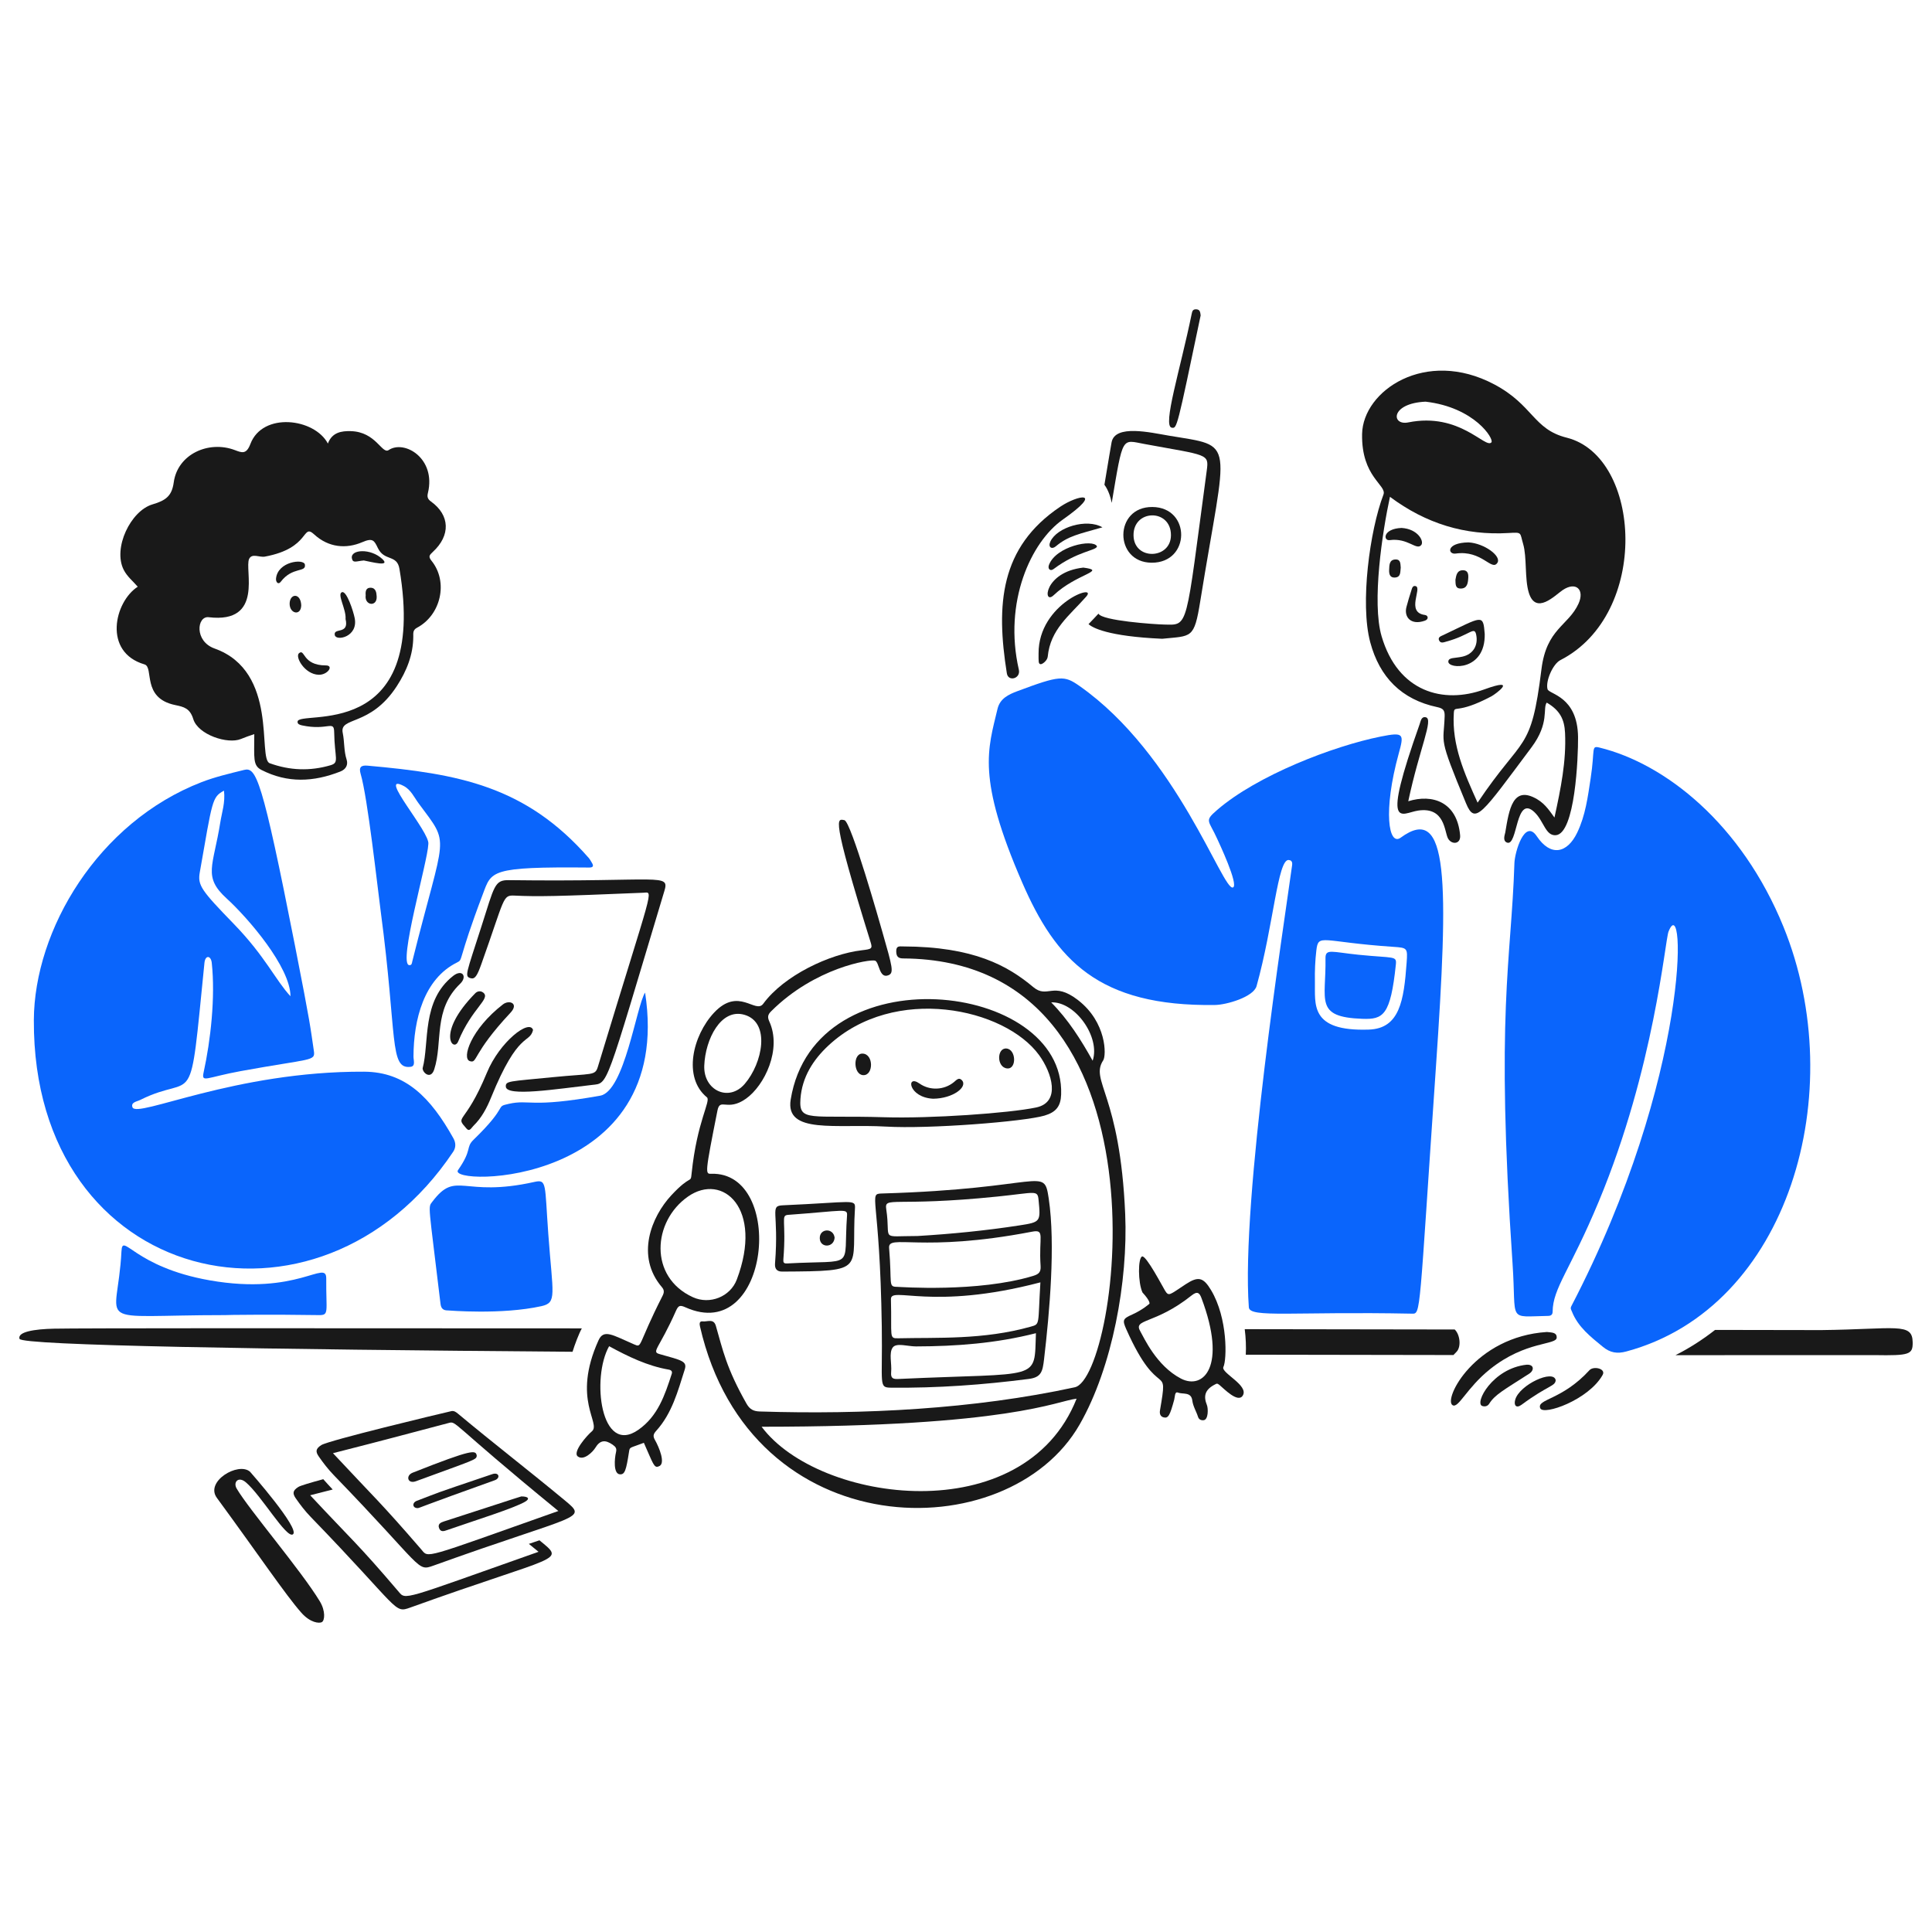 <svg xmlns="http://www.w3.org/2000/svg" fill="none" viewBox="0 0 400 400" id="Scientists-Working-On-Robot--Streamline-Brooklyn.svg" height="400" width="400"><desc>Scientists Working On Robot Streamline Illustration: https://streamlinehq.com</desc><g id="scientists-working-on-robot--ai-ml-tech-scientists-working-on-robot"><g id="controller"><path id="vector" fill="#191919" d="M230.17 104.117C232.544 90.05 232.183 91.049 236.918 91.918C250.091 94.335 250.32 93.897 249.843 97.433C245.383 130.501 246.18 129.405 241.003 129.304C239.077 129.266 228.112 128.517 227.427 127.048C226.723 127.815 226.027 128.534 225.365 129.223C226.18 129.944 229.276 131.748 240.623 132.251C246.729 131.62 247.232 132.336 248.495 124.505C254.011 90.318 256.073 92.56 241.971 90.192C238.224 89.563 230.841 87.798 230.141 91.582C230.079 91.916 229.456 95.518 228.659 100.362C229.507 101.516 229.937 102.963 230.17 104.117Z" stroke-width="1"></path><path id="vector_2" fill="#191919" d="M238.433 116.504C230.601 116.463 230.601 104.885 238.602 104.968C246.603 105.05 246.516 116.545 238.433 116.504ZM242.433 110.819C242.456 105.263 234.6 105.389 234.686 110.861C234.769 116.081 242.412 115.829 242.433 110.819Z" stroke-width="1"></path><path id="vector_3" fill="#191919" d="M248.58 65.309C243.655 88.801 243.694 88.727 242.602 88.549C240.621 88.227 244.386 76.445 246.729 64.973C246.848 64.382 246.978 63.982 247.74 64.046C248.454 64.106 248.498 64.636 248.582 65.309H248.58Z" stroke-width="1"></path></g><g id="character 1"><path id="vector_4" fill="#0a65fc" d="M7.006 211.231C7.084 192.539 20.274 170.241 41.739 161.931C44.561 160.839 47.595 160.138 50.538 159.405C53.026 158.788 54.219 160.967 61.064 195.738C64.42 212.792 64.215 212.453 64.979 217.545C65.314 219.777 64.56 219.075 49.866 221.756C42.668 223.069 41.663 224.283 42.16 222.008C43.609 215.403 44.608 206.471 43.844 199.358C43.677 197.8 42.499 197.674 42.329 199.358C39.097 231.608 40.73 221.882 29.026 227.734C28.353 228.07 27.049 228.196 27.426 229.249C28.271 231.606 48.602 221.752 75.378 221.882C84.008 221.923 89.189 227.292 93.861 235.65C94.403 236.62 94.41 237.588 93.819 238.472C66.1 279.903 6.779 266.3 7.008 211.233L7.006 211.231ZM46.371 163.7C43.888 165.048 43.997 165.626 41.361 180.624C40.889 183.316 41.7 184.368 48.435 191.318C54.921 198.01 57.024 202.896 60.139 206.265C60.139 200.244 51.348 190.047 46.92 186.014C41.962 181.499 44.158 179.394 45.616 170.225C45.938 168.202 46.668 166.142 46.373 163.7H46.371Z" stroke-width="1"></path><path id="vector_5" fill="#191919" d="M28.518 121.472C27.507 120.294 26.341 119.404 25.614 117.978C23.331 113.499 27.04 105.752 31.592 104.42C34.368 103.609 35.59 102.652 35.97 99.873C36.769 94.021 43.2 91.144 48.6 93.179C50.072 93.734 50.997 94.147 51.843 91.916C54.361 85.261 65.105 86.57 67.883 91.831C68.767 89.474 70.746 89.212 72.641 89.264C77.864 89.406 79.086 94.11 80.473 93.179C83.722 90.999 90.327 94.897 88.597 102.063C88.424 102.777 88.469 103.287 89.229 103.832C93.177 106.666 93.316 110.863 89.608 114.273C88.886 114.937 88.64 115.241 89.357 116.124C92.855 120.457 91.303 127.343 86.324 129.974C85.443 130.441 85.571 131.112 85.567 131.785C85.546 135.574 84.196 138.912 82.157 142.058C76.65 150.552 70.239 148.29 70.959 151.741C71.337 153.551 71.174 155.444 71.76 157.256C72.098 158.307 71.671 159.265 70.455 159.739C64.915 161.911 59.55 162.181 54.12 159.403C52.31 158.476 52.646 156.961 52.646 151.993C51.635 152.329 50.755 152.635 49.868 153.004C47.145 154.131 41.012 152.125 40.016 148.878C39.332 146.649 38.079 146.347 36.269 145.974C29.243 144.522 31.932 138.144 29.912 137.554C21.279 135.032 23.68 124.587 28.522 121.472H28.518ZM43.211 127.787C40.769 127.495 40.179 132.755 44.431 134.27C57.777 139.028 53.273 157.085 55.839 158.016C60.009 159.527 64.17 159.684 68.428 158.437C70.321 157.882 69.273 157.006 69.186 151.574C69.145 149.006 67.896 151.332 62.533 150.184C62.114 150.094 61.565 149.933 61.606 149.427C61.648 146.816 88.83 154.195 82.7 117.767C82.19 114.737 79.573 116.258 78.237 113.474C77.471 111.878 77.18 111.315 74.994 112.254C71.702 113.668 68.044 113.393 65.058 110.654C62.444 108.258 64.37 113.484 54.828 115.243C53.732 115.445 52.179 114.487 51.585 115.705C50.538 117.856 54.739 129.157 43.207 127.789L43.211 127.787Z" stroke-width="1"></path><path id="vector_6" fill="#0a65fc" d="M99.964 185.128C94.637 199.197 95.968 198.605 94.618 199.274C87.767 202.667 85.629 211.103 85.608 218.767C85.606 219.525 86.071 220.741 85.018 220.873C80.551 221.436 82.275 214.637 78.83 188.751C78.163 183.739 76.117 165.096 74.662 160.206C74.237 158.775 74.829 158.41 76.092 158.521C94.979 160.201 108.836 162.718 121.898 177.635C122.154 177.926 122.319 178.267 122.529 178.603C122.95 179.276 122.825 179.621 121.982 179.615C101.351 179.425 101.781 180.331 99.964 185.128ZM88.682 174.77C88.556 178.391 82.363 199.604 84.725 199.821C85.272 199.87 85.272 199.399 85.356 199.063C92.182 171.74 93.328 175.34 86.661 166.309C85.73 165.05 85.074 163.506 83.587 162.73C77.911 159.772 89.144 172.372 88.682 174.77Z" stroke-width="1"></path><path id="vector_7" fill="#0a65fc" d="M92.68 271.31C91.796 271.31 91.322 270.932 91.206 269.962C88.698 248.895 88.562 250.053 89.522 248.786C94.531 242.166 95.675 248.055 110.656 244.703C113.268 244.119 112.762 245.124 113.519 255.48C114.446 268.152 115.369 269.7 112.089 270.426C103.832 272.253 92.89 271.31 92.68 271.31Z" stroke-width="1"></path><path id="vector_8" fill="#0a65fc" d="M133.56 205.505C139.748 245.838 92.471 245.628 94.827 242.259C97.859 237.925 96.338 237.623 98.069 235.945C105.546 228.685 102.322 229.208 105.354 228.535C109.732 227.565 109.662 229.451 124.257 226.85C129.314 225.95 131.75 208.284 133.56 205.505Z" stroke-width="1"></path><path id="vector_9" fill="#0a65fc" d="M46.579 272.278C18.288 272.278 24.332 275.139 25.149 259.059C25.356 255.018 27.674 262.308 43.421 265.08C61.65 268.288 67.578 260.659 67.545 264.701C67.487 271.646 68.218 272.315 65.986 272.278C56.683 272.127 46.621 272.237 46.577 272.278H46.579Z" stroke-width="1"></path><path id="vector_10" fill="#191919" d="M137.517 184.581C125.2 225.581 125.981 224.233 122.614 224.619C115.371 225.447 104.782 227.146 104.722 224.956C104.689 223.777 105.356 223.919 114.448 223.019C122.785 222.194 123.206 222.768 123.795 220.829C135.37 182.656 135.414 184.738 133.141 184.833C115.076 185.589 111.416 185.651 106.534 185.424C104.008 185.306 104.586 185.799 99.671 199.569C98.786 202.052 98.325 202.803 97.399 202.516C96.139 202.127 96.523 201.635 99.671 191.822C102.373 183.405 102.365 182.185 105.356 182.224C137.057 182.637 138.698 180.666 137.521 184.581H137.517Z" stroke-width="1"></path><path id="vector_11" fill="#191919" d="M110.363 213.252C109.606 216.199 107.344 213.281 101.69 227.187C100.8 229.375 99.723 231.449 97.985 233.123C97.599 233.495 97.227 234.387 96.596 233.67C94.069 230.807 96.222 233.21 100.806 222.093C103.461 215.653 109.647 210.895 110.363 213.252Z" stroke-width="1"></path><path id="vector_12" fill="#191919" d="M87.501 221.168C88.931 215.822 87.239 207.22 93.815 202.054C95.749 200.535 96.771 202.231 95.289 203.654C89.596 209.119 91.749 215.749 89.899 221.42C89.198 223.573 87.499 222.136 87.499 221.168H87.501Z" stroke-width="1"></path><path id="vector_13" fill="#191919" d="M104.132 207.947C105.438 206.938 107.5 207.737 105.69 209.673C97.611 218.307 98.915 220.229 97.27 219.692C95.549 219.133 97.485 213.087 104.134 207.945L104.132 207.947Z" stroke-width="1"></path><path id="vector_14" fill="#191919" d="M98.406 205.631C98.823 205.206 99.506 205.076 100.047 205.505C101.665 206.787 97.727 208.661 94.868 215.609C93.898 217.966 90.207 213.978 98.406 205.631Z" stroke-width="1"></path><path id="vector_15" fill="#191919" d="M71.545 128.167C71.714 126.146 69.733 123.027 70.788 122.61C71.754 122.228 73.155 126.523 73.44 127.999C74.183 131.868 69.597 132.803 69.314 131.494C68.961 129.855 72.346 131.492 71.545 128.167Z" stroke-width="1"></path><path id="vector_16" fill="#191919" d="M65.989 139.703C63.084 139.629 61.026 135.963 61.906 135.24C63.175 134.196 62.537 137.767 67.462 137.767C69.188 137.767 67.84 139.75 65.989 139.703Z" stroke-width="1"></path><path id="vector_17" fill="#191919" d="M63.125 116.884C63.416 118.611 60.543 117.253 58.116 120.463C57.608 121.134 57.08 120.506 57.148 119.79C57.484 116.219 62.913 115.62 63.125 116.884Z" stroke-width="1"></path><path id="vector_18" fill="#191919" d="M75.335 116.042C73.776 116.167 73.044 116.677 72.852 115.579C72.528 113.732 76.769 113.472 79.166 115.748C80.937 117.431 76.893 116.339 75.335 116.044V116.042Z" stroke-width="1"></path><path id="vector_19" fill="#191919" d="M75.712 123.241C75.628 122.399 75.797 121.666 76.724 121.683C77.82 121.703 77.944 122.694 77.987 123.493C78.109 125.724 75.417 125.388 75.712 123.241Z" stroke-width="1"></path><path id="vector_20" fill="#191919" d="M62.368 125.304C62.327 127.62 59.903 127.07 59.967 124.924C60.029 122.86 62.24 122.692 62.368 125.304Z" stroke-width="1"></path></g><g id="table"><path id="vector_21" fill="#191919" d="M300.918 280.545C301.119 280.33 301.327 280.116 301.542 279.897C302.59 278.84 302.272 276.284 301.181 275.257L257.708 275.19C257.937 276.997 258.011 278.797 257.927 280.475L300.918 280.545Z" stroke-width="1"></path><path id="vector_22" fill="#191919" d="M395.999 277.909C395.943 273.741 392.55 275.195 377.054 275.382L355.088 275.345C352.441 277.418 349.686 279.164 346.893 280.574L388.085 280.561C395.369 280.687 396.034 280.435 395.999 277.909Z" stroke-width="1"></path><path id="vector_23" fill="#191919" d="M120.463 275.025C62.587 274.976 16.418 274.974 11.155 275.089C7.198 275.176 3.579 275.721 4.04 277.195C4.467 278.561 54.615 279.381 118.539 279.87C118.983 278.419 119.852 276.113 120.463 275.025Z" stroke-width="1"></path></g><g id="robot"><path id="vector_24" fill="#191919" d="M186.986 198.434C185.934 198.427 185.574 198.013 185.556 196.96C185.535 195.781 186.229 195.946 186.945 195.948C201.637 195.99 208.682 199.974 213.931 204.368C216.887 206.843 218.016 203.061 223.193 207.062C229.13 211.65 229.078 218.507 228.413 219.523C225.596 223.835 231.9 226.386 232.961 251.393C233.547 265.202 230.35 283.012 223.53 294.926C208.709 320.818 155.397 320.366 144.927 274.633C144.812 274.125 144.76 273.492 145.474 273.58C146.442 273.7 147.749 272.908 148.211 274.507C149.646 279.474 150.385 283.274 154.569 290.632C155.24 291.813 156.043 292.193 157.306 292.232C178.608 292.903 201.677 291.753 222.52 287.222C231.654 285.237 243.952 198.77 186.986 198.434ZM157.684 295.392C169.513 311.263 212.037 316.989 222.898 289.582C218.731 290.044 209.13 295.392 157.684 295.392ZM226.223 219.612C227.864 214.728 222.603 207.318 217.635 207.528C221.17 211.107 223.782 215.233 226.223 219.612Z" stroke-width="1"></path><path id="vector_25" fill="#191919" d="M133.308 298.718C130.361 299.855 130.398 299.516 130.235 300.569C129.628 304.483 129.351 305.315 128.34 305.242C126.951 305.143 127.221 302.006 127.539 300.654C127.717 299.898 127.496 299.56 126.823 299.095C125.306 298.047 124.226 298.135 123.244 299.768C122.787 300.53 120.882 302.509 119.623 301.537C118.484 300.658 121.518 297.2 122.527 296.358C124.548 294.674 118.323 289.858 123.916 277.496C125.004 275.093 126.833 276.417 131.283 278.338C133.013 279.086 131.899 278.666 137.177 268.276C137.517 267.605 137.554 267.097 137.051 266.507C131.533 260.067 134.871 251.905 138.987 247.477C143.206 242.938 142.956 245.205 143.198 242.889C144.308 232.159 147.237 227.905 146.356 227.185C141.327 223.079 143.416 214.393 147.83 209.671C152.934 204.207 156.416 210.005 158.018 207.819C162.307 201.963 171.745 197.525 178.395 196.747C180.501 196.501 180.668 196.411 180.247 195.063C171.92 168.297 173.34 169.564 174.816 169.802C176.203 170.027 182.268 191.483 182.689 192.957C184.788 200.285 185.126 201.451 183.909 201.924C182.008 202.665 182.057 199.187 181.172 198.892C180.16 198.555 168.741 200.312 159.657 209.375C158.982 210.048 158.854 210.556 159.277 211.481C161.909 217.217 158.309 224.743 154.435 227.48C150.562 230.217 149.085 227.185 148.542 229.922C145.92 243.097 146.015 243.054 147.237 243.015C162.728 242.538 159.471 278.534 141.932 270.674C140.797 270.166 140.458 270.253 139.953 271.39C136.409 279.387 134.776 279.851 136.584 280.357C141.216 281.655 142.312 281.831 141.763 283.556C140.339 288.021 139.148 292.608 135.87 296.228C135.23 296.936 135.156 297.363 135.618 298.164C136.419 299.554 137.934 303.133 136.376 303.595C135.408 304.016 135.238 303.048 133.302 298.711L133.308 298.718ZM142.444 247.733C135.11 252.857 134.283 264.391 143.456 268.573C146.952 270.166 151.2 268.488 152.55 264.911C158.097 250.214 149.634 242.711 142.444 247.733ZM126.109 278.72C122.404 285.288 124.373 301.483 132.171 296.024C136.208 293.196 137.647 288.855 139.076 284.446C139.239 283.94 138.989 283.656 138.444 283.563C134.051 282.803 130.066 280.869 126.109 278.72ZM145.811 220.621C145.606 225.756 150.899 228.235 154.189 224.411C157.888 220.111 159.577 211.66 154.105 210.096C149.262 208.711 146.028 215.149 145.811 220.621Z" stroke-width="1"></path><path id="vector_26" fill="#191919" d="M182.565 274.677C182.166 247.395 179.661 247.186 182.606 247.1C216.161 246.115 216.109 241.291 217.129 248.152C218.549 257.711 217.292 271.77 216.161 281.412C215.864 283.938 215.614 285.158 213.003 285.495C203.53 286.717 194.056 287.402 184.501 287.305C181.849 287.278 182.742 286.845 182.565 274.677ZM213.929 264.151C215.025 263.819 215.531 263.394 215.445 262.131C215.03 255.984 216.456 254.473 213.634 255.016C190.613 259.437 183.828 255.395 184.08 258.384C184.712 265.879 183.826 266.406 185.721 266.426C186.227 266.432 202.447 267.644 213.929 264.154V264.151ZM215.403 265.499C192.795 271.436 184.387 266.216 184.46 268.994C184.662 276.823 183.997 277.125 185.975 277.077C194.058 276.885 203.559 277.432 213.382 274.676C215.409 274.109 214.856 274.381 215.403 265.499ZM189.975 255.901C197.049 255.48 204.075 254.784 211.025 253.711C215.486 253.024 215.457 252.951 215.025 248.447C214.819 246.301 214.435 246.924 206.521 247.731C184.879 249.94 183.066 247.564 183.492 250.384C184.491 256.995 181.933 255.901 189.975 255.901ZM214.478 276.024C206.226 278.13 197.976 278.741 189.639 278.761C187.954 278.766 185.593 277.958 184.84 278.972C183.993 280.105 184.666 282.339 184.503 284.066C184.373 285.455 184.968 285.55 186.103 285.497C215.756 284.126 214.101 286.087 214.478 276.024Z" stroke-width="1"></path><path id="vector_27" fill="#191919" d="M183.407 233.249C173.175 232.644 162.524 234.89 163.705 227.649C168.669 197.168 220.504 203.146 219.699 226.597C219.614 229.038 218.648 230.269 216.245 230.975C212.041 232.211 192.374 233.778 183.407 233.247V233.249ZM183.112 231.313C192.669 231.604 208.878 230.477 214.52 229.292C219.699 228.205 217.771 222.086 215.151 218.472C208.061 208.688 185.18 203.763 171.534 216.451C168.349 219.411 166.05 223.017 165.724 227.523C165.375 232.364 167.618 230.842 183.112 231.313Z" stroke-width="1"></path><path id="vector_28" fill="#191919" d="M253.295 283.014C252.704 284.233 258.645 286.805 257.295 288.95C256.288 290.552 253.375 287.482 252.496 286.76C251.988 286.343 251.91 286.43 251.317 286.76C249.474 287.788 249.135 289.072 249.887 290.927C250.143 291.557 250.223 293.964 249.17 294.042C248.582 294.088 248.194 293.834 248.033 293.326C247.678 292.195 247.007 291.181 246.854 289.957C246.621 288.108 244.883 288.719 243.866 288.316C243.197 288.052 243.269 289.198 243.108 289.79C242.227 293.021 241.888 293.7 240.918 293.452C240.245 293.281 240.045 292.696 240.16 292.021C241.975 281.397 240.084 290.754 233.171 275.18C232.331 273.285 232.492 273.019 234.435 272.148C236.598 271.178 237.979 269.925 237.979 269.925S238.264 269.467 236.538 267.594C235.584 265.514 235.603 260.459 236.451 260.139C237.287 259.825 240.745 266.467 241.215 267.221C242.006 268.49 242.146 268.069 245.509 265.873C248.081 264.195 249.135 264.438 250.729 267.093C254.236 272.936 254.011 281.534 253.297 283.007L253.295 283.014ZM248.747 268.742C248.365 267.733 247.944 267.223 246.726 268.195C239.048 274.321 234.482 272.949 236.117 275.69C236.794 276.825 239.37 282.741 244.495 285.416C249.137 287.837 254.106 282.943 248.747 268.744V268.742Z" stroke-width="1"></path><path id="vector_29" fill="#191919" d="M161.936 263.268C160.799 263.274 160.38 262.636 160.462 261.584C161.312 250.848 159.24 249.667 162.103 249.544C176.754 248.904 177.138 248.154 177.006 250.26C176.199 263.103 179.83 263.163 161.936 263.268ZM162.188 260.742C162.136 261.373 162.272 261.621 162.945 261.584C177.423 260.795 174.55 263.053 175.365 251.732C175.483 250.089 175.025 250.666 163.197 251.521C161.554 251.641 162.836 252.689 162.188 260.742Z" stroke-width="1"></path><path id="vector_30" fill="#191919" d="M193.218 227.482C188.039 227.23 187.537 222.342 190.355 224.324C192.504 225.837 195.457 225.723 197.511 224.029C198.019 223.61 198.527 222.972 199.152 223.649C200.426 225.028 197.301 227.439 193.216 227.48L193.218 227.482Z" stroke-width="1"></path><path id="vector_31" fill="#191919" d="M178.692 222.598C176.672 222.477 176.546 218.096 178.566 218.136C180.924 218.181 180.882 222.73 178.692 222.598Z" stroke-width="1"></path><path id="vector_32" fill="#191919" d="M208.542 221.209C206.311 221.03 206.352 216.916 208.373 217.083C210.394 217.25 210.522 221.368 208.542 221.209Z" stroke-width="1"></path><path id="vector_33" fill="#191919" d="M172.797 256.238C172.671 258.384 169.765 258.428 169.724 256.363C169.683 254.299 172.546 254.173 172.797 256.238Z" stroke-width="1"></path></g><g id="character 2"><path id="vector_34" fill="#0a65fc" d="M290.007 173.425C287.479 175.274 286.31 167.942 289.586 156.036C290.711 151.949 290.722 151.522 285.84 152.5C276.068 154.459 260.298 160.515 251.99 167.699C249.257 170.062 250.244 169.728 252.031 173.72C252.24 174.184 256.535 183.235 255.274 183.739C253.169 184.581 243.725 156.199 223.488 142.017C220.322 139.798 219.453 139.802 210.606 143.111C208.798 143.788 207.029 144.628 206.523 146.772C204.552 155.109 202.149 160.916 211.659 182.769C218.565 198.64 227.322 208.434 251.571 208.071C253.928 208.036 259.524 206.428 260.16 204.155C263.677 191.562 264.536 177.827 266.813 178.052C267.781 178.147 267.531 179.02 267.444 179.652C265.923 190.772 256.905 248.53 258.56 270.674C258.727 272.906 267.781 271.496 292.325 271.979C294.22 272.016 293.75 272.484 297.294 220.91C299.94 182.387 299.979 166.126 290.009 173.42L290.007 173.425ZM291.227 199.317C290.66 207.15 289.795 212.955 283.396 213.167C271.061 213.58 272.328 207.862 272.239 203.189C272.198 201.043 272.285 198.896 272.534 196.791C272.962 193.17 273.536 195.03 288.49 196.033C291.394 196.227 291.446 196.287 291.227 199.317Z" stroke-width="1"></path><path id="vector_35" fill="#0a65fc" d="M313.541 178.73C313.617 176.372 315.693 169.422 318.172 173.13C321.042 177.421 324.476 176.703 326.551 172.372C328.268 168.789 328.743 164.962 329.329 161.131C330.258 155.068 329.375 154.342 331.139 154.773C344.8 158.107 360.578 170.599 369.241 191.864C383.149 226.002 370.439 270.742 336.698 279.812C334.805 280.322 333.362 280.076 331.856 278.844C329.313 276.759 326.726 274.757 325.457 271.56C325.29 271.139 325.071 270.924 325.331 270.422C350.129 222.743 349.035 183.797 345.454 192.873C344.705 194.772 342.544 221.036 331.013 248.741C325.075 263.012 321.498 266.676 321.457 271.56C321.45 272.191 321.12 272.433 320.53 272.443C311.98 272.59 313.991 273.876 313.163 261.708C309.608 209.464 312.88 199.229 313.543 178.728L313.541 178.73Z" stroke-width="1"></path><path id="vector_36" fill="#191919" d="M321.836 169.257C323.141 163.279 324.303 157.597 324.026 151.743C323.892 148.923 322.974 147.07 320.237 145.47C319.353 146.649 320.86 149.675 317.079 154.732C306.739 168.566 305.422 170.896 303.521 166.309C297.643 152.114 298.912 154.267 299.1 148.248C299.137 147.026 298.761 146.655 297.541 146.397C290.166 144.832 285.629 140.206 283.691 132.967C281.549 124.967 283.6 109.81 286.428 102.402C287.184 100.422 281.84 98.822 282.007 89.856C282.174 80.889 295.147 72.038 309.373 79.583C317.458 83.872 317.417 88.875 324.361 90.613C339.902 94.502 341.693 127.132 323.056 136.673C321.498 137.471 319.941 141.051 320.404 142.694C320.699 143.746 326.633 144.124 326.718 152.63C326.759 156.672 326.13 172.675 322.086 172.923C319.981 173.051 319.644 170.019 317.708 168.165C313.708 164.336 314.286 175.392 311.982 174.438C311.093 174.071 311.52 172.923 311.646 172.376C312.447 167.577 313.186 162.491 318.255 165.471C320.049 166.526 321.033 168.208 321.834 169.261L321.836 169.257ZM287.776 102.864C286.218 110.02 283.98 124.717 286.05 131.746C289.448 143.284 298.815 145.827 307.311 142.733C314.502 140.115 309.627 143.718 308.785 144.163C301.428 148.063 301.112 145.804 300.997 147.658C300.58 154.309 303.187 160.119 305.922 166.182C315.394 152.036 316.975 156.032 319.141 138.563C320.185 130.142 324.689 129.591 326.803 125.006C328.144 122.098 326.301 120.296 323.519 122.184C321.962 123.239 317.989 127.409 316.529 122.731C315.638 119.871 316.152 115.321 315.351 112.627C314.637 110.227 315.225 110.181 312.319 110.355C303.35 110.889 295.225 108.419 287.774 102.86L287.776 102.864ZM295.143 83.162C287.817 83.498 288.028 88.17 291.564 87.455C302.256 85.3 307.553 93.006 308.783 91.582C309.367 90.904 305.329 84.341 295.143 83.162Z" stroke-width="1"></path><path id="vector_37" fill="#191919" d="M219.488 104.926C223.237 102.402 228.696 101.497 220.035 107.578C213.459 112.196 207.727 124.624 210.941 138.65C211.366 140.501 208.746 141.22 208.457 139.407C206.181 125.142 207.031 113.313 219.488 104.926Z" stroke-width="1"></path><path id="vector_38" fill="#191919" d="M291.566 165.889C296.575 164.33 301.678 166.014 302.301 172.919C302.473 174.814 300.582 174.936 299.818 173.635C299.026 172.283 299.234 166.974 293.587 167.825C290.096 168.351 285.894 172.572 293.923 149.933C294.146 149.305 294.257 148.302 295.186 148.502C296.866 148.861 293.923 154.815 291.566 165.889Z" stroke-width="1"></path><path id="vector_39" fill="#191919" d="M320.278 275.773C321.372 275.898 322.299 275.857 322.299 276.91C322.299 278.551 315.902 277.544 308.49 283.478C303.649 287.352 301.961 291.65 300.743 290.93C298.759 289.757 305.29 276.741 320.278 275.773Z" stroke-width="1"></path><path id="vector_40" fill="#191919" d="M215.025 135.281C214.984 124.882 227.476 120.579 224.878 123.534C221.41 127.479 217.471 130.274 216.92 135.954C216.842 136.755 215.826 137.55 215.447 137.513C214.943 137.463 215.032 136.84 215.025 135.281Z" stroke-width="1"></path><path id="vector_41" fill="#191919" d="M318.889 291.559C318.119 289.627 323.368 289.933 329.077 283.686C329.922 282.762 332.539 283.356 331.814 284.655C328.908 289.856 319.512 293.122 318.889 291.559Z" stroke-width="1"></path><path id="vector_42" fill="#191919" d="M316.067 282.549C317.667 282.465 317.665 283.726 316.614 284.401C311.342 287.796 309.522 288.725 308.32 290.632C307.978 291.175 307.396 291.262 306.89 291.095C305.208 290.542 308.995 283.307 316.067 282.549Z" stroke-width="1"></path><path id="vector_43" fill="#191919" d="M322.088 285.751C322.004 287.055 320.552 286.75 315.014 290.845C313.925 291.65 313.373 290.971 313.71 289.792C314.597 286.677 321.667 283.435 322.088 285.751Z" stroke-width="1"></path><path id="vector_44" fill="#191919" d="M228.244 109.178C223.276 110.609 221.203 110.933 218.561 113.135C217.758 113.804 216.927 113.306 217.467 112.124C218.832 109.143 225.004 107.281 228.244 109.176V109.178Z" stroke-width="1"></path><path id="vector_45" fill="#191919" d="M224.287 117.515C229.382 118.188 222.869 118.75 218.14 123.241C215.874 125.394 216.078 118.442 224.287 117.515Z" stroke-width="1"></path><path id="vector_46" fill="#191919" d="M227.109 113.094C227.15 113.977 223.086 114.074 218.142 117.808C217.424 118.351 216.875 117.765 217.174 116.966C218.627 113.086 226.269 111.535 227.111 113.094H227.109Z" stroke-width="1"></path><path id="vector_47" fill="#191919" d="M307.396 131.24C307.565 138.986 299.779 138.565 299.859 136.966C299.903 136.082 301.16 136.311 302.764 135.954C304.989 135.461 306.087 133.64 305.627 131.407C305.245 129.555 304.349 131.506 299.438 132.837C298.937 132.973 298.287 133.267 297.965 132.627C297.61 131.919 298.346 131.708 298.807 131.489C306.954 127.623 307.059 127.029 307.396 131.24Z" stroke-width="1"></path><path id="vector_48" fill="#191919" d="M304.027 112.295C307.27 112.464 310.958 115.148 310.005 116.547C308.808 118.304 306.816 113.839 301.375 114.611C299.736 114.842 299.312 112.38 304.027 112.295Z" stroke-width="1"></path><path id="vector_49" fill="#191919" d="M290.175 109.304C293.585 109.515 294.881 112.074 294.257 112.84C293.275 114.049 291.514 111.312 287.733 111.828C286.341 112.018 286.259 109.473 290.175 109.304Z" stroke-width="1"></path><path id="vector_50" fill="#191919" d="M295.017 127.324C295.69 127.41 295.857 128.203 295.017 128.502C292.107 129.539 290.645 127.747 291.186 125.681C291.483 124.545 291.84 123.373 292.197 122.271C292.332 121.852 292.447 121.187 293.081 121.344C294.548 121.707 290.973 126.797 295.017 127.324Z" stroke-width="1"></path><path id="vector_51" fill="#191919" d="M301.331 120.042C301.5 119.115 301.626 118.042 302.931 118.062C303.984 118.079 304.037 118.989 303.984 119.747C303.916 120.717 303.773 121.831 302.469 121.852C301.249 121.873 301.375 120.925 301.331 120.042Z" stroke-width="1"></path><path id="vector_52" fill="#191919" d="M290.007 117.515C289.881 118.399 290.092 119.53 288.744 119.577C287.733 119.614 287.57 118.778 287.607 117.978C287.654 117.009 287.607 115.851 288.955 115.831C290.049 115.814 289.923 116.799 290.007 117.515Z" stroke-width="1"></path><path id="vector_53" fill="#0a65fc" d="M282.05 210.936C272.072 210.575 274.58 207.105 274.429 198.432C274.392 196.326 275.736 197.115 281.293 197.674C288.662 198.415 289.192 197.841 288.998 199.695C287.894 210.253 286.387 211.093 282.05 210.936Z" stroke-width="1"></path></g><g id="paper"><path id="vector_54" fill="#191919" d="M111.689 318.905C110.997 319.142 110.266 319.388 109.496 319.644L111.499 321.283C82.997 331.345 84.062 331.335 82.491 329.492C73.931 319.454 72.978 318.967 64.22 309.579L68.882 308.388C68.168 307.626 67.516 306.916 66.93 306.25C64.199 306.991 62.203 307.587 61.778 307.851C60.558 308.609 60.56 309.238 61.231 310.209C62.16 311.552 63.165 312.863 64.345 314.081C83.009 333.35 81.48 334.076 84.974 332.815C116.069 321.617 117.179 323.431 111.686 318.901L111.689 318.905Z" stroke-width="1"></path><path id="vector_55" fill="#191919" d="M93.481 292.149C94.028 292.065 94.414 292.352 94.829 292.696C102.113 298.777 109.639 304.58 116.931 310.632C121.809 314.68 119.993 313.249 89.734 324.146C86.238 325.405 87.767 324.68 69.105 305.412C67.925 304.192 66.919 302.883 65.991 301.539C65.32 300.569 65.322 299.948 66.538 299.182C68.059 298.224 90.705 292.783 93.483 292.152L93.481 292.149ZM115.602 312.836C92.783 294.185 94.614 294.16 92.808 294.635C82.18 297.427 80.85 297.834 68.936 300.866C77.692 310.254 78.582 310.799 87.208 320.779C88.808 322.631 87.142 322.899 115.602 312.836Z" stroke-width="1"></path><path id="vector_56" fill="#191919" d="M107.93 309.818C109.412 309.818 109.775 310.314 108.685 310.933C106.247 312.316 98.936 314.583 92.597 316.779C91.968 316.998 91.258 317.28 90.913 316.399C90.583 315.555 91.21 315.224 91.881 315.01C98.488 312.892 107.575 309.895 107.93 309.818Z" stroke-width="1"></path><path id="vector_57" fill="#191919" d="M86.533 312.231C85.439 312.316 85.189 311.144 86.322 310.716C91.596 308.727 88.242 309.825 101.942 305.201C103.329 304.732 103.663 306.029 102.447 306.464C86.554 312.141 87.039 312.147 86.533 312.231Z" stroke-width="1"></path><path id="vector_58" fill="#191919" d="M98.701 301.327C98.66 302.253 98.666 302.061 86.112 306.673C84.386 307.306 83.926 305.502 85.439 304.904C98.1 299.888 98.447 300.272 98.701 301.325V301.327Z" stroke-width="1"></path></g><path id="pen" fill="#191919" d="M48.988 308.173C51.529 312.518 62.38 325.184 66.226 331.556C67.427 333.546 67.25 335.538 66.618 335.856C66.069 336.132 64.234 335.988 62.376 333.88C59.105 330.173 53.668 322.079 44.895 310.107C42.402 306.704 49.362 302.6 51.763 304.704C51.804 304.745 62.224 316.562 60.647 317.67C59.313 318.608 54.126 309.637 50.902 306.898C49.329 305.562 48.241 306.889 48.99 308.171L48.988 308.173Z" stroke-width="1"></path></g></svg>